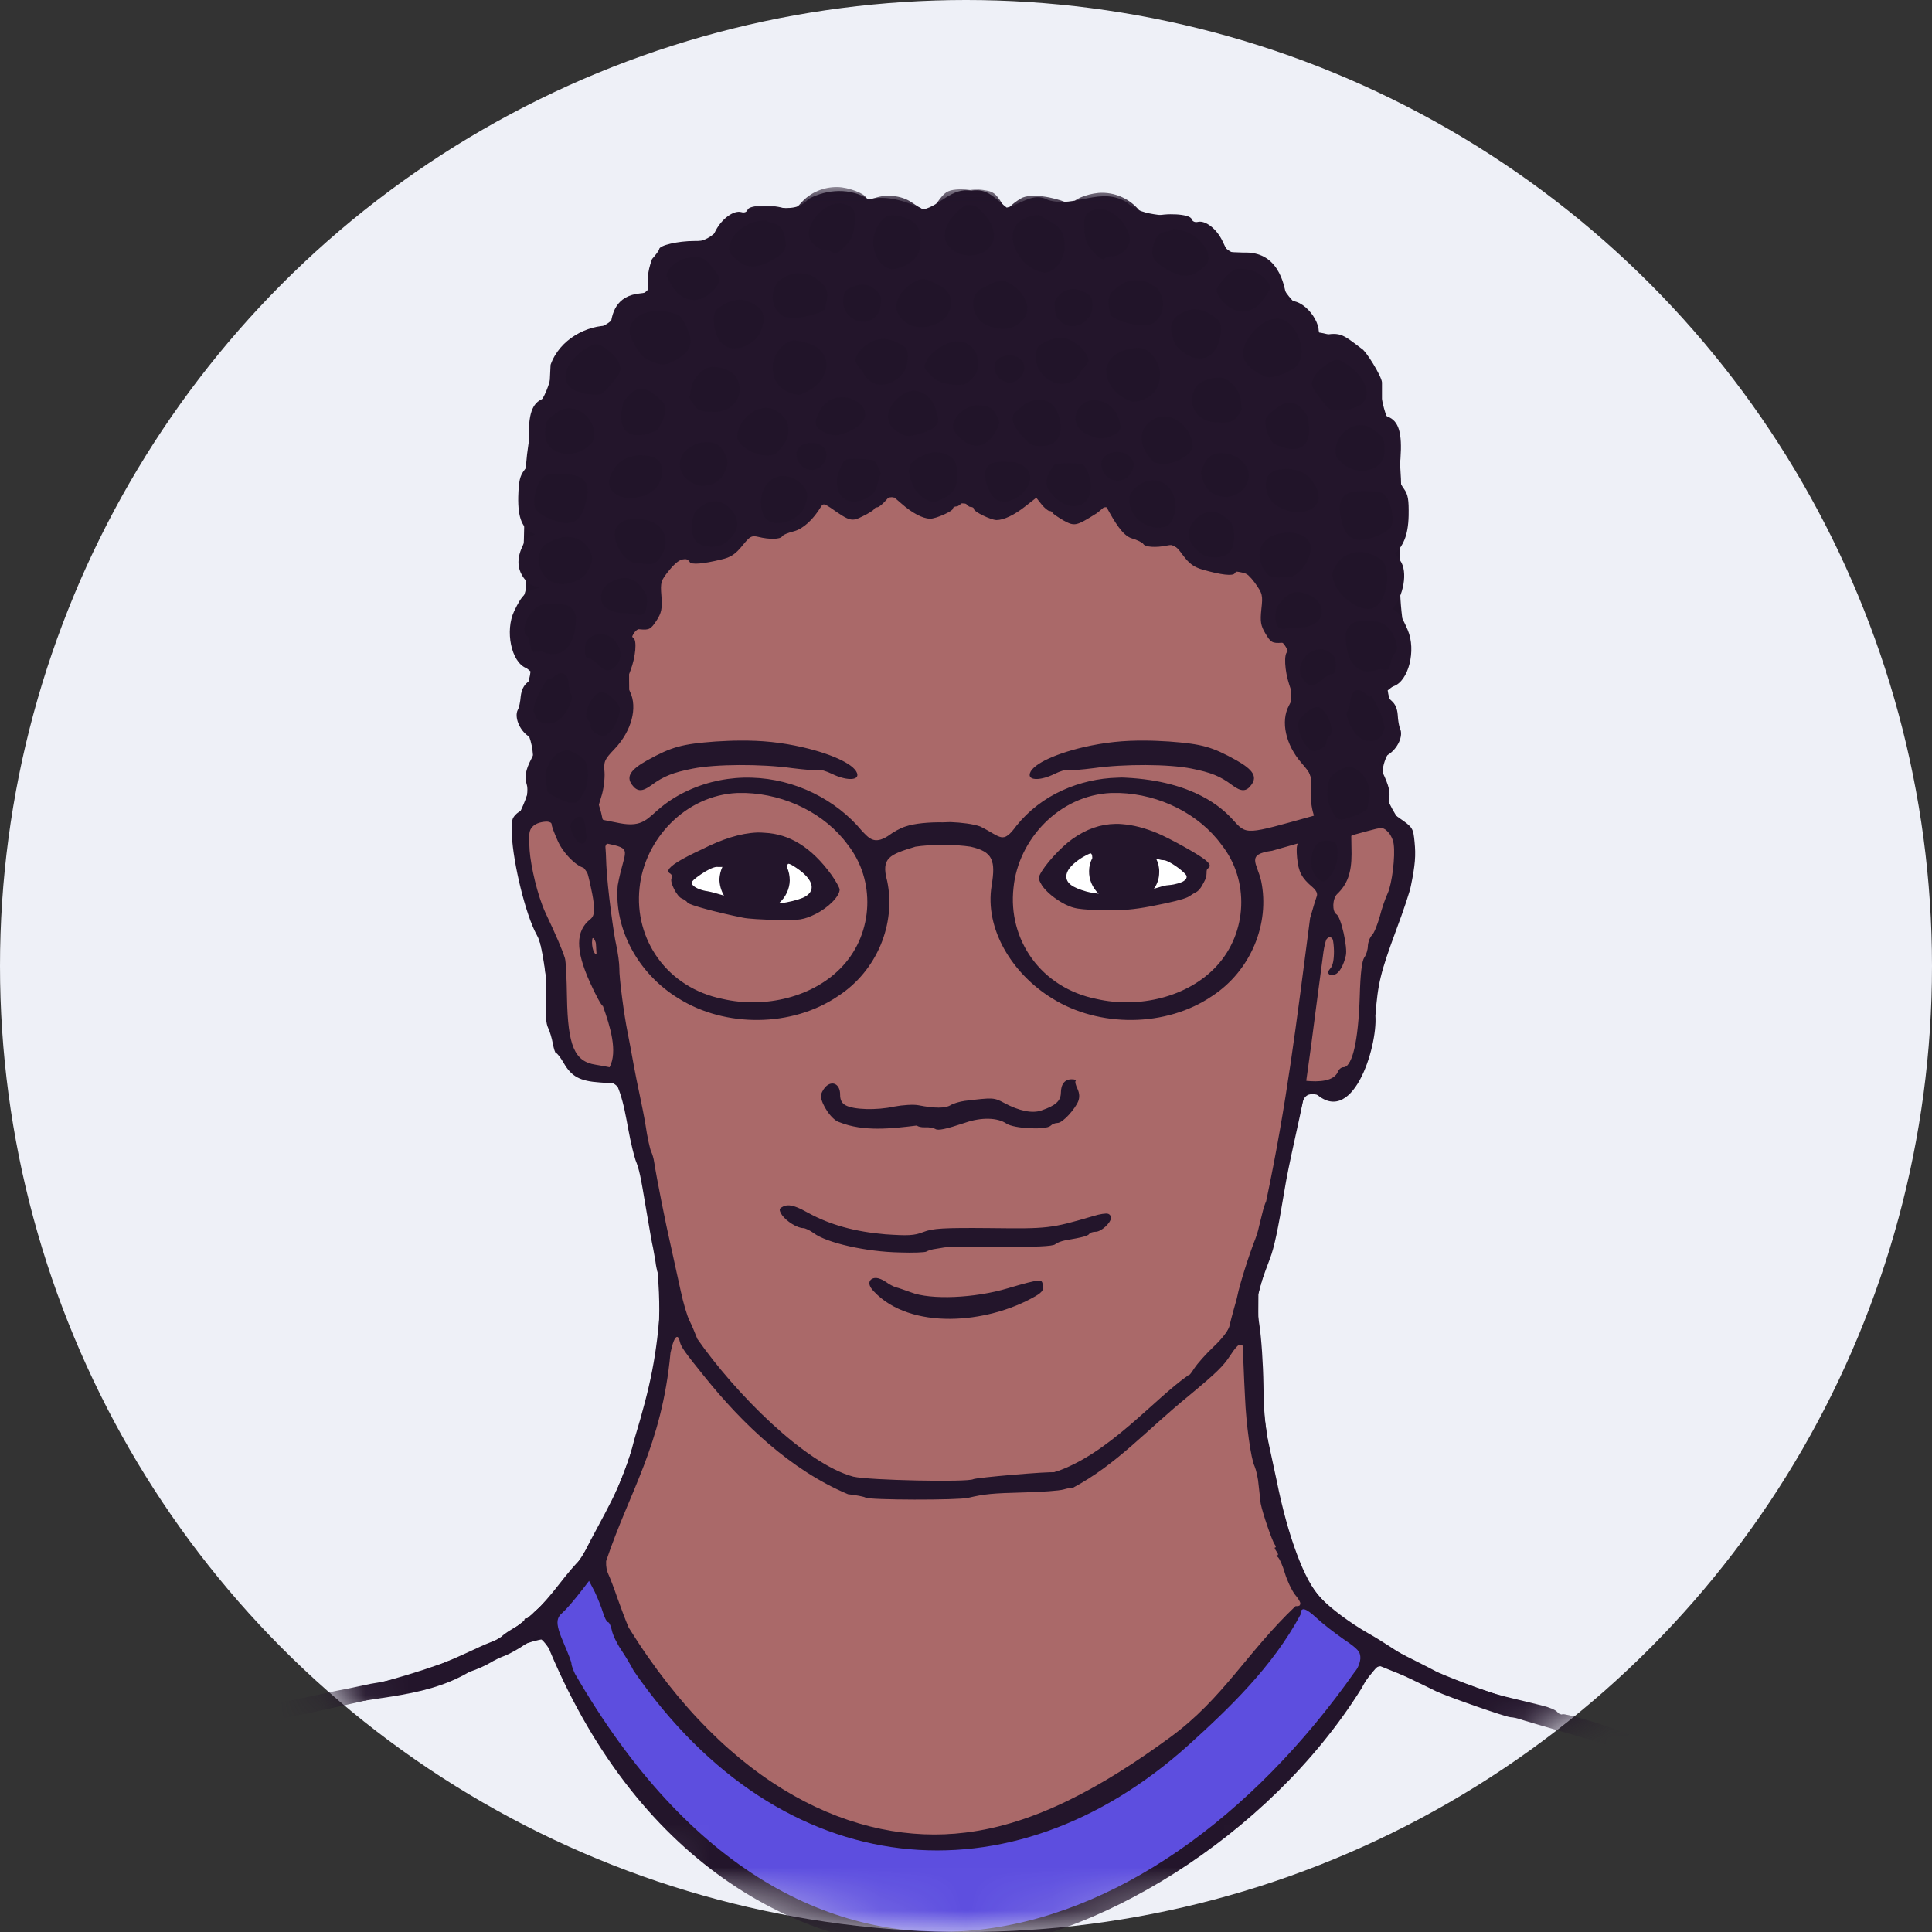<svg xmlns="http://www.w3.org/2000/svg" xmlns:xlink="http://www.w3.org/1999/xlink" width="45" height="45" viewBox="0 0 45 45">
  <rect x="0" y="0" width="45" height="45" fill="#333333" stroke="none"/>
  <defs>
    <circle id="m-av-46-a" cx="22.5" cy="22.5" r="22.5"/>
    <polygon id="m-av-46-c" points=".001 .997 37.563 .997 37.563 42.071 .001 42.071"/>
  </defs>
  <g fill="none" fill-rule="evenodd">
    <mask id="m-av-46-b" fill="#fff">
      <use xlink:href="#m-av-46-a"/>
    </mask>
    <use fill="#EEF0F7" xlink:href="#m-av-46-a"/>
    <g mask="url(#m-av-46-b)">
      <g transform="translate(3 3)">
        <path fill="#211429" d="M19.759,1.432 C19.715,1.432 19.674,1.432 19.626,1.443 C19.166,1.357 18.894,1.793 18.507,1.877 C18.104,1.691 17.68,1.538 17.23,1.643 C16.822,1.373 16.26,1.399 15.826,1.638 C15.443,2.094 14.775,1.601 14.399,1.962 C13.916,1.966 13.763,2.497 13.329,2.608 C12.825,2.656 12.072,2.811 12.141,3.473 C12.225,3.966 11.627,3.843 11.43,4.146 C11.324,4.613 10.804,4.66 10.439,4.85 C9.813,5.142 9.93,5.932 9.564,6.388 C9.066,7.623 9.294,9.002 9.157,10.29 C9.458,10.72 8.996,11.149 8.954,11.583 C8.843,11.986 9.044,12.389 9.357,12.639 C9.31,13.121 8.87,13.694 9.321,14.144 C9.537,14.717 9.363,15.427 9.093,15.952 C8.854,16.753 9.188,17.659 9.416,18.444 C9.861,19.536 9.633,20.802 10.211,21.836 C10.476,22.378 11.293,21.906 11.473,22.473 C11.997,24.667 12.708,26.973 12.156,29.232 C11.572,31.67 10.492,34.374 8.048,35.455 C5.99,36.314 3.759,36.681 1.576,37.062 C1.109,37.21 0.388,37.041 0.049,37.427 C0.408,37.602 1.008,37.407 1.437,37.401 C3.457,37.073 5.487,36.67 7.459,36.097 C8.234,35.88 8.938,35.271 9.691,35.174 C10.306,36.447 10.959,37.724 11.866,38.812 C13.885,41.367 17.283,42.872 20.521,42.21 C23.141,41.595 25.495,40.052 27.292,38.069 C28.002,37.401 28.48,36.495 29.105,35.789 C30.817,36.495 32.567,37.083 34.353,37.597 C35.424,37.889 36.469,38.377 37.476,38.775 C37.491,38.864 37.502,38.959 37.513,39.05 L37.513,38.456 C37.496,38.489 37.476,38.514 37.454,38.547 C35.291,37.274 32.763,36.929 30.483,35.949 C29.359,35.349 27.986,34.841 27.371,33.648 C26.528,31.596 26.28,29.333 26.311,27.137 C26.709,25.68 26.964,24.186 27.329,22.717 C27.414,22.292 27.806,22.573 28.06,22.606 C28.797,22.314 28.914,21.328 29.02,20.633 C29.047,19.18 30.138,17.812 29.789,16.371 C29.381,15.862 28.951,15.131 29.37,14.494 C29.795,14.08 29.375,13.524 29.322,13.079 C29.804,12.739 29.985,12.039 29.678,11.515 C29.459,10.041 29.82,8.509 29.497,7.041 C29.137,6.616 29.217,6.043 28.972,5.583 C28.718,5.1 28.241,4.825 27.726,4.745 C27.526,4.263 26.911,4.008 26.804,3.473 C26.624,2.815 25.829,3.15 25.49,2.714 C25.351,2.37 25.028,2.258 24.72,2.152 C24.27,1.946 23.655,2.105 23.252,1.718 C22.648,1.331 22.039,1.851 21.418,1.66 C21.057,1.458 20.771,1.771 20.448,1.835 C20.236,1.676 20.045,1.432 19.759,1.432"/>
        <path fill="#AA6969" d="M12.798,28.05 C12.776,28.05 12.756,28.061 12.723,28.072 C12.432,28.75 12.464,29.551 12.22,30.244 C11.919,31.348 11.357,32.366 11.059,33.463 C11.6,35.467 13.063,37.083 14.669,38.329 C15.937,39.268 17.506,39.899 19.106,39.729 C20.713,39.755 22.145,38.881 23.469,38.075 C24.954,37.2 25.946,35.768 27.117,34.555 C27.409,34.427 27.292,34.12 27.123,33.945 C26.327,32.212 26.072,30.282 26.003,28.389 C25.786,28.124 25.552,28.697 25.352,28.813 C24.323,29.768 23.289,30.744 22.112,31.501 C21.307,31.756 20.432,31.665 19.6,31.815 C18.63,31.851 17.601,31.99 16.662,31.671 C15.125,30.992 13.933,29.715 12.973,28.369 C12.873,28.289 12.94,28.044 12.798,28.05 M11.202,16.589 C10.921,16.79 11.118,17.24 11.091,17.537 C11.425,20.744 12.088,23.92 12.803,27.07 C13.079,28.506 14.25,29.513 15.257,30.472 C15.952,31.098 16.822,31.612 17.792,31.534 C19.164,31.517 20.565,31.523 21.911,31.215 C23.035,30.627 23.952,29.715 24.89,28.872 C25.357,28.389 25.802,27.849 25.892,27.16 C26.508,25.325 26.915,23.427 27.159,21.503 C27.323,20.268 27.499,19.028 27.71,17.807 C27.579,17.484 27.19,17.251 27.298,16.843 C27.298,16.339 26.634,16.833 26.348,16.811 C25.993,16.895 26.353,17.342 26.285,17.59 C26.364,18.274 26.295,19.006 25.829,19.553 C24.467,21.317 21.28,20.925 20.363,18.9 C19.998,18.296 20.346,17.532 20.061,16.923 C19.605,16.467 18.883,16.653 18.307,16.673 C17.893,16.684 17.484,17.003 17.585,17.453 C17.67,18.249 17.601,19.123 16.975,19.701 C15.565,21.27 12.65,20.91 11.727,18.99 C11.382,18.349 11.435,17.617 11.594,16.933 C11.594,16.742 11.372,16.598 11.202,16.589 M14.923,16.503 C15.613,16.552 16.149,17.14 16.499,17.696 C16.222,18.364 15.379,18.402 14.759,18.364 C14.118,18.243 13.402,18.205 12.862,17.807 C12.703,17.612 12.49,17.231 12.845,17.107 C13.46,16.711 14.203,16.499 14.923,16.503 M22.971,16.275 C23.73,16.302 24.467,16.658 25.043,17.129 C25.113,17.57 24.662,17.898 24.259,17.94 C23.4,18.094 22.367,18.375 21.577,17.84 C21.322,17.712 21.18,17.404 21.419,17.193 C21.778,16.689 22.329,16.275 22.971,16.275 M29.047,16.271 C28.744,16.292 28.325,16.361 28.427,16.769 C28.453,17.225 28.246,17.612 28.007,17.977 C27.997,18.36 28.325,18.699 28.257,19.106 C28.252,19.266 28.219,19.568 28.077,19.606 C28.018,19.361 28.235,18.964 27.976,18.82 C27.684,18.953 27.816,19.414 27.705,19.668 C27.61,20.496 27.404,21.328 27.404,22.16 C27.695,22.415 28.146,22.081 28.368,21.853 C28.867,21.153 28.639,20.22 28.834,19.425 C29.042,18.486 29.635,17.59 29.503,16.598 C29.454,16.387 29.259,16.255 29.047,16.271 M9.664,16.08 C9.177,16.138 9.241,16.722 9.316,17.071 C9.453,18.137 10.173,19.053 10.147,20.135 C10.232,20.676 10.105,21.423 10.614,21.784 C10.842,21.879 11.298,22.043 11.335,21.656 C11.419,20.644 10.868,19.918 10.884,18.927 C10.996,18.572 11.001,18.163 10.857,17.755 C10.762,17.145 10.095,16.875 9.936,16.286 C9.883,16.186 9.797,16.069 9.664,16.08 M22.982,15.427 C21.609,15.418 20.384,16.753 20.565,18.126 C20.585,19.509 22.001,20.496 23.316,20.405 C24.589,20.41 25.966,19.44 25.941,18.073 C26.036,16.53 24.403,15.401 22.982,15.427 M14.283,15.423 C12.692,15.374 11.452,17.14 11.933,18.63 C12.305,19.965 13.843,20.628 15.136,20.343 C16.233,20.168 17.262,19.245 17.23,18.073 C17.315,16.7 16.005,15.646 14.748,15.454 C14.595,15.427 14.441,15.418 14.283,15.423 M14.425,14.341 C15.257,14.347 16.16,14.478 16.853,14.976 C16.917,15.179 16.541,14.993 16.45,14.982 C15.21,14.734 13.896,14.648 12.66,14.962 C12.353,15.004 12.035,15.491 11.738,15.226 C11.647,14.876 12.172,14.786 12.389,14.637 C13.004,14.292 13.741,14.378 14.425,14.341 M23.713,14.336 C24.52,14.362 25.505,14.389 26.078,15.046 C26.189,15.257 25.95,15.411 25.776,15.253 C24.53,14.542 23.024,14.728 21.667,14.951 C21.477,14.967 21.2,15.131 21.041,15.04 C21.614,14.473 22.51,14.431 23.268,14.347 C23.416,14.341 23.566,14.336 23.713,14.336 M21.068,8.583 C20.729,8.78 20.326,9.252 19.907,8.928 C19.62,8.711 19.308,8.626 19.016,8.88 C18.593,9.15 18.199,8.78 17.84,8.583 C17.468,8.541 17.209,8.955 16.875,9.072 C16.557,8.933 16.101,8.435 15.91,8.986 C15.554,9.363 15.035,9.517 14.536,9.458 C14.23,9.628 14.022,9.994 13.615,9.998 C13.221,10.079 12.65,9.851 12.475,10.359 C12.194,10.731 12.512,11.419 12.003,11.605 C11.552,11.675 11.716,12.284 11.653,12.601 C11.642,13.233 11.749,13.949 11.244,14.436 C10.895,14.881 10.916,15.507 10.974,16.038 C11.33,16.344 11.939,16.339 12.267,15.985 C13.28,15.078 14.855,14.94 16.01,15.602 C16.536,15.836 16.897,16.313 17.351,16.642 C17.807,16.525 18.216,16.154 18.725,16.244 C19.272,16.222 19.837,16.233 20.299,16.572 C20.782,16.328 21.11,15.783 21.641,15.549 C22.754,14.962 24.169,15.131 25.224,15.762 C25.558,15.947 25.771,16.292 26.105,16.456 C26.603,16.302 27.143,16.239 27.615,16.027 C27.674,15.443 27.535,14.86 27.148,14.409 C26.915,13.827 27.154,13.169 27.059,12.559 C27.059,12.262 26.973,11.913 26.645,11.848 C26.289,11.463 26.639,10.768 26.152,10.429 C25.791,10.19 25.299,10.412 24.932,10.148 C24.604,9.967 24.376,9.57 23.947,9.655 C23.454,9.628 23.029,9.283 22.849,8.827 C22.515,8.721 22.155,9.31 21.767,9.05 C21.514,8.944 21.338,8.579 21.068,8.583"/>
        <path fill="#FFF" d="M14.574,16.806 C13.731,16.806 13.053,17.134 13.053,17.548 C13.053,17.957 13.731,18.29 14.574,18.29 C15.417,18.29 16.095,17.957 16.095,17.548 C16.095,17.134 15.417,16.806 14.574,16.806 M23.12,16.658 C22.277,16.658 21.593,16.986 21.593,17.4 C21.593,17.807 22.277,18.141 23.12,18.141 C23.957,18.141 24.641,17.807 24.641,17.4 C24.641,16.986 23.957,16.658 23.12,16.658"/>
        <path fill="#5D4EDF" d="M10.667,33.802 C10.417,34.146 10.047,34.438 9.882,34.82 C10.402,36.468 11.488,37.868 12.65,39.124 C13.89,40.428 15.444,41.484 17.225,41.865 C19.944,42.517 22.792,41.44 24.959,39.813 C26.332,38.726 27.562,37.433 28.569,35.997 C28.729,35.789 28.83,35.461 28.543,35.308 C28.162,35.021 27.812,34.645 27.377,34.459 C27.095,34.581 27.053,34.999 26.836,35.213 C25.904,36.458 24.753,37.56 23.496,38.489 C22.118,39.405 20.49,40.1 18.804,39.967 C17.839,40.03 16.88,39.846 16,39.443 C13.693,38.451 11.86,36.484 10.953,34.157 C10.873,34.051 10.868,33.722 10.667,33.802"/>
        <g transform="translate(0 .36)">
          <mask id="m-av-46-d" fill="#fff">
            <use xlink:href="#m-av-46-c"/>
          </mask>
          <path fill="#23152B" d="M10.72,33.462 L10.598,33.621 C10.349,33.945 10.189,34.125 10.089,34.215 C10.031,34.263 9.999,34.316 9.988,34.385 C9.972,34.507 10.025,34.671 10.147,34.952 C10.238,35.164 10.317,35.365 10.311,35.398 C10.311,35.429 10.349,35.531 10.392,35.626 C15.709,44.823 23.777,42.379 28.56,35.573 C28.627,35.503 28.68,35.365 28.686,35.265 C28.686,35.111 28.638,35.053 28.294,34.819 C28.082,34.671 27.801,34.454 27.673,34.332 C27.403,34.082 27.292,34.057 27.292,34.247 C26.639,35.467 25.621,36.437 24.673,37.295 C20.565,40.99 15.22,40.567 11.76,35.556 C11.701,35.44 11.572,35.222 11.473,35.075 C11.371,34.925 11.271,34.719 11.251,34.613 C11.229,34.507 11.187,34.422 11.16,34.422 C11.134,34.422 11.081,34.321 11.043,34.194 C11.006,34.072 10.921,33.86 10.853,33.717 L10.72,33.462 Z M12.767,27.78 C12.719,27.785 12.666,27.917 12.617,28.15 C12.416,30.314 11.658,31.384 11.118,33.001 C11.112,33.134 11.134,33.229 11.171,33.309 C11.207,33.384 11.304,33.637 11.382,33.865 C11.462,34.093 11.579,34.401 11.643,34.549 C13.974,38.303 16.949,39.639 19.483,39.325 C21.11,39.13 22.685,38.254 24.249,37.11 C25.49,36.204 26.041,35.127 27.175,34.051 C27.329,34.057 27.329,33.982 27.159,33.776 C27.086,33.679 26.979,33.457 26.926,33.276 C26.873,33.097 26.799,32.932 26.761,32.906 C26.73,32.879 26.719,32.864 26.752,32.864 C26.778,32.864 26.772,32.82 26.73,32.773 C26.694,32.72 26.677,32.683 26.703,32.683 C26.725,32.683 26.719,32.651 26.688,32.609 C26.63,32.53 26.407,31.883 26.364,31.66 C26.354,31.585 26.333,31.395 26.316,31.235 C26.305,31.076 26.258,30.876 26.221,30.79 C26.136,30.62 26.024,29.805 25.999,29.19 C25.988,28.973 25.972,28.654 25.966,28.473 C25.957,28.294 25.951,28.103 25.951,28.045 C25.951,27.981 25.929,27.944 25.904,27.944 C25.849,27.95 25.765,28.039 25.649,28.22 C25.49,28.464 25.331,28.617 24.7,29.142 C23.671,29.98 23.02,30.743 21.98,31.299 C21.964,31.289 21.869,31.304 21.774,31.332 C21.672,31.363 21.26,31.39 20.856,31.401 C20.109,31.421 19.934,31.437 19.552,31.527 C19.313,31.585 17.246,31.58 17.161,31.522 C17.13,31.501 16.944,31.463 16.752,31.443 C15.412,30.881 14.288,29.794 13.429,28.729 C12.952,28.14 12.867,28.017 12.836,27.897 C12.819,27.811 12.792,27.774 12.767,27.78 L12.767,27.78 Z M17.411,26.406 C17.474,26.412 17.553,26.443 17.639,26.501 C17.707,26.554 17.814,26.607 17.867,26.624 C17.925,26.634 18.078,26.693 18.215,26.74 C18.677,26.921 19.7,26.879 20.479,26.645 C20.871,26.529 21.074,26.476 21.174,26.47 C21.238,26.465 21.265,26.481 21.274,26.507 C21.333,26.66 21.296,26.729 21.11,26.835 C19.981,27.483 18.206,27.62 17.358,26.724 C17.294,26.66 17.261,26.602 17.251,26.554 C17.236,26.465 17.305,26.401 17.411,26.406 L17.411,26.406 Z M15.38,24.715 C15.486,24.721 15.618,24.774 15.836,24.896 C16.34,25.171 16.922,25.33 17.622,25.389 C18.148,25.425 18.296,25.42 18.507,25.336 C18.724,25.25 18.974,25.235 20.067,25.245 C21.413,25.261 21.471,25.256 22.467,24.964 C22.617,24.916 22.765,24.896 22.807,24.911 C22.85,24.922 22.881,24.969 22.876,25.007 C22.876,25.124 22.642,25.336 22.515,25.33 C22.457,25.33 22.389,25.352 22.372,25.378 C22.341,25.425 22.234,25.458 21.805,25.531 C21.725,25.547 21.619,25.584 21.577,25.622 C21.519,25.67 21.116,25.686 20.331,25.68 C19.695,25.67 19.091,25.68 18.996,25.695 C18.899,25.712 18.777,25.733 18.73,25.739 C18.677,25.75 18.613,25.77 18.576,25.792 C18.545,25.812 18.264,25.823 17.956,25.812 C17.172,25.797 16.254,25.589 15.952,25.361 C15.868,25.299 15.756,25.245 15.709,25.245 C15.57,25.245 15.317,25.086 15.216,24.943 C15.178,24.885 15.162,24.847 15.162,24.821 C15.158,24.794 15.178,24.779 15.211,24.758 C15.264,24.726 15.317,24.71 15.38,24.715 L15.38,24.715 Z M21.969,21.779 C22.033,21.779 22.07,21.794 22.055,21.815 C22.033,21.832 22.055,21.916 22.097,22.001 C22.144,22.107 22.15,22.197 22.113,22.293 C22.044,22.463 21.758,22.796 21.63,22.796 C21.577,22.796 21.508,22.822 21.471,22.86 C21.36,22.966 20.618,22.928 20.443,22.811 C20.236,22.669 19.859,22.658 19.478,22.791 C19.032,22.939 18.847,22.981 18.783,22.934 C18.741,22.913 18.64,22.891 18.551,22.897 C18.46,22.902 18.376,22.881 18.359,22.855 C17.765,22.928 17.113,23.003 16.557,22.78 C16.371,22.733 16.132,22.361 16.121,22.176 C16.117,22.118 16.17,22.017 16.229,21.954 C16.387,21.794 16.572,21.895 16.568,22.138 C16.568,22.255 16.605,22.335 16.694,22.383 C16.88,22.488 17.416,22.505 17.829,22.414 C18.025,22.377 18.279,22.361 18.391,22.383 C18.773,22.457 19.011,22.457 19.138,22.383 C19.208,22.34 19.355,22.298 19.467,22.282 C20.13,22.202 20.151,22.202 20.39,22.33 C20.733,22.516 21.046,22.579 21.254,22.505 C21.583,22.393 21.705,22.288 21.71,22.096 C21.71,21.89 21.805,21.773 21.969,21.779 L21.969,21.779 Z M10.804,18.492 C10.795,18.497 10.795,18.528 10.789,18.587 C10.789,18.672 10.81,18.778 10.842,18.825 C10.884,18.895 10.9,18.884 10.9,18.767 C10.906,18.687 10.879,18.581 10.848,18.528 C10.826,18.497 10.815,18.481 10.804,18.492 L10.804,18.492 Z M13.826,16.832 C13.784,16.837 13.693,16.832 13.684,16.832 C13.604,16.843 13.476,16.901 13.323,17.007 C13.179,17.107 13.122,17.156 13.111,17.198 C13.106,17.224 13.122,17.246 13.153,17.272 C13.201,17.324 13.349,17.383 13.482,17.399 C13.573,17.415 13.721,17.457 13.863,17.5 C13.795,17.383 13.757,17.251 13.757,17.113 C13.763,17.018 13.784,16.923 13.826,16.832 L13.826,16.832 Z M15.364,16.759 C15.342,16.763 15.337,16.795 15.332,16.843 C15.375,16.938 15.395,17.044 15.395,17.151 C15.39,17.346 15.3,17.538 15.147,17.675 L15.194,17.675 C15.353,17.66 15.581,17.601 15.698,17.552 C16.021,17.41 15.963,17.134 15.555,16.859 C15.454,16.79 15.395,16.759 15.364,16.759 L15.364,16.759 Z M23.93,16.642 C23.979,16.742 24.005,16.848 24,16.959 C24,17.098 23.958,17.229 23.877,17.341 C24,17.304 24.122,17.267 24.169,17.262 C24.233,17.257 24.333,17.246 24.386,17.229 C24.439,17.219 24.509,17.193 24.536,17.182 C24.594,17.156 24.647,17.098 24.647,17.065 C24.652,17.012 24.43,16.826 24.244,16.726 C24.164,16.684 24.127,16.673 24.074,16.673 C24.042,16.673 23.983,16.651 23.93,16.642 L23.93,16.642 Z M22.398,16.52 C22.383,16.52 22.362,16.531 22.319,16.551 C22.272,16.573 22.181,16.626 22.123,16.668 C21.938,16.801 21.842,16.923 21.836,17.049 C21.836,17.209 21.969,17.31 22.303,17.405 C22.404,17.432 22.505,17.447 22.59,17.457 C22.442,17.315 22.362,17.124 22.367,16.928 C22.367,16.821 22.394,16.721 22.442,16.626 L22.442,16.62 C22.442,16.589 22.436,16.551 22.425,16.535 C22.414,16.52 22.409,16.514 22.398,16.52 L22.398,16.52 Z M11.096,16.281 C11.107,16.429 11.118,16.593 11.123,16.795 C11.149,17.352 11.304,18.455 11.351,18.64 C11.393,18.831 11.426,19.075 11.426,19.192 C11.42,19.409 11.537,20.294 11.621,20.702 C11.648,20.834 11.711,21.169 11.76,21.445 C11.844,21.91 11.966,22.419 12.035,22.839 C12.077,23.13 12.141,23.411 12.167,23.464 C12.194,23.517 12.225,23.623 12.236,23.703 C12.294,24.079 12.506,25.15 12.623,25.653 C12.692,25.967 12.798,26.443 12.856,26.713 C12.914,26.985 13.005,27.291 13.058,27.397 C13.111,27.499 13.19,27.694 13.243,27.827 C14.129,29.094 15.751,30.732 16.875,31.034 C17.236,31.12 19.547,31.167 19.669,31.093 C19.733,31.056 21.466,30.907 21.55,30.934 C22.823,30.52 23.868,29.232 24.689,28.665 C24.689,28.692 24.747,28.623 24.817,28.511 C24.89,28.4 25.092,28.172 25.273,28.002 C25.448,27.838 25.612,27.631 25.632,27.541 C25.654,27.45 25.701,27.26 25.744,27.111 C25.787,26.968 25.822,26.835 25.822,26.82 C25.871,26.565 26.094,25.861 26.238,25.5 C26.263,25.436 26.305,25.309 26.322,25.219 C26.343,25.133 26.38,24.986 26.402,24.896 C26.422,24.81 26.46,24.683 26.491,24.62 C26.974,22.335 27.192,20.491 27.515,18.025 C27.578,17.802 27.648,17.574 27.668,17.521 C27.695,17.457 27.663,17.388 27.578,17.31 C27.314,17.087 27.245,16.949 27.212,16.62 C27.197,16.445 27.197,16.361 27.228,16.286 L26.63,16.456 C26.01,16.54 26.28,16.742 26.375,17.16 C26.582,18.152 26.136,19.249 25.235,19.838 C24.164,20.569 22.6,20.58 21.502,19.891 C20.581,19.324 19.928,18.28 20.098,17.262 C20.193,16.678 20.125,16.478 19.605,16.361 C19.43,16.334 19.229,16.323 19.022,16.317 L18.963,16.317 C18.943,16.312 18.927,16.317 18.905,16.317 C18.697,16.323 18.496,16.334 18.323,16.361 C17.717,16.545 17.517,16.62 17.664,17.16 C17.872,18.152 17.431,19.249 16.524,19.838 C15.454,20.569 13.89,20.58 12.798,19.891 C11.871,19.324 11.298,18.285 11.388,17.262 C11.541,16.414 11.78,16.414 11.096,16.281 L11.096,16.281 Z M27.854,16.222 C27.77,16.228 27.711,16.259 27.653,16.328 C27.578,16.414 27.542,16.556 27.542,16.7 C27.542,16.843 27.578,16.981 27.653,17.054 C27.796,17.204 27.843,17.209 27.954,17.076 C28.098,16.917 28.166,16.7 28.151,16.467 C28.135,16.265 28.119,16.244 27.949,16.222 C27.912,16.222 27.885,16.217 27.854,16.222 L27.854,16.222 Z M14.638,16.031 C14.696,16.031 14.755,16.031 14.808,16.037 C15.38,16.064 15.895,16.365 16.371,17.023 C16.472,17.166 16.552,17.315 16.557,17.357 C16.557,17.516 16.296,17.78 15.995,17.93 C15.725,18.061 15.618,18.083 15.099,18.067 C14.77,18.061 14.415,18.041 14.299,18.014 C13.693,17.892 13.047,17.718 13.015,17.664 C12.995,17.633 12.936,17.59 12.883,17.569 C12.767,17.527 12.59,17.177 12.644,17.092 C12.666,17.06 12.65,17.012 12.608,16.985 C12.57,16.965 12.559,16.938 12.57,16.906 C12.608,16.806 12.856,16.651 13.349,16.423 C13.816,16.186 14.24,16.047 14.638,16.031 L14.638,16.031 Z M29.18,15.931 L29.174,15.931 C29.116,15.925 29.02,15.952 28.841,16 L28.474,16.1 L28.48,16.531 C28.48,16.965 28.385,17.235 28.146,17.463 C28.034,17.569 28.024,17.871 28.129,17.935 C28.235,17.999 28.394,18.709 28.347,18.9 C28.294,19.128 28.193,19.303 28.098,19.334 C27.954,19.387 27.885,19.303 27.987,19.196 C28.045,19.134 28.071,18.995 28.071,18.794 C28.06,18.285 27.907,18.285 27.827,18.804 C27.806,18.964 27.726,19.573 27.648,20.155 C27.573,20.739 27.493,21.348 27.467,21.513 L27.425,21.815 C27.715,21.842 28.066,21.832 28.166,21.598 C28.188,21.54 28.246,21.498 28.288,21.498 C28.496,21.503 28.638,20.892 28.671,19.854 C28.686,19.298 28.724,19.021 28.777,18.942 C28.824,18.878 28.861,18.756 28.861,18.667 C28.866,18.581 28.908,18.47 28.957,18.422 C29.005,18.375 29.083,18.178 29.136,17.994 C29.184,17.802 29.269,17.558 29.322,17.447 C29.423,17.224 29.503,16.583 29.461,16.297 C29.45,16.201 29.386,16.069 29.322,16.011 C29.269,15.958 29.238,15.931 29.18,15.931 L29.18,15.931 Z M22.987,15.83 C23.04,15.83 23.088,15.83 23.141,15.836 C23.396,15.856 23.666,15.925 23.958,16.047 C24.26,16.175 24.859,16.509 25.05,16.651 C25.187,16.759 25.209,16.811 25.14,16.864 C25.108,16.89 25.103,16.901 25.103,16.985 C25.098,17.071 25.092,17.092 25.039,17.193 C24.97,17.33 24.912,17.399 24.837,17.432 C24.804,17.447 24.758,17.479 24.726,17.5 C24.658,17.552 24.514,17.601 24.149,17.68 C23.629,17.791 23.369,17.829 23.051,17.839 C22.728,17.844 22.436,17.839 22.229,17.818 C22.055,17.802 21.953,17.776 21.805,17.702 C21.572,17.58 21.371,17.415 21.269,17.262 C21.196,17.145 21.185,17.092 21.216,17.023 C21.322,16.795 21.71,16.37 21.98,16.18 C22.303,15.952 22.626,15.836 22.987,15.83 L22.987,15.83 Z M9.744,15.777 C9.638,15.777 9.485,15.809 9.41,15.889 C9.341,15.958 9.321,16.022 9.326,16.212 C9.326,16.275 9.332,16.355 9.336,16.45 C9.363,16.811 9.516,17.495 9.708,17.908 C9.961,18.444 10.094,18.756 10.158,18.958 C10.18,19.021 10.2,19.435 10.206,19.875 C10.227,21 10.381,21.365 10.873,21.439 C11.006,21.46 11.149,21.487 11.198,21.498 C11.393,21.131 11.213,20.549 11.043,20.071 C11.012,20.071 10.873,19.816 10.736,19.509 C10.402,18.767 10.408,18.327 10.742,18.057 C10.831,17.988 10.848,17.913 10.826,17.66 C10.81,17.485 10.672,16.859 10.636,16.859 C10.461,16.854 10.127,16.531 9.994,16.233 C9.914,16.058 9.85,15.883 9.85,15.847 C9.85,15.803 9.808,15.783 9.744,15.777 L9.744,15.777 Z M10.508,15.661 C10.47,15.655 10.423,15.682 10.364,15.741 C10.317,15.788 10.291,15.825 10.286,15.867 C10.28,15.905 10.297,15.958 10.322,16.031 C10.412,16.254 10.582,16.365 10.636,16.233 C10.656,16.186 10.667,16.138 10.662,16.133 C10.662,16.127 10.645,16.026 10.636,15.914 C10.62,15.75 10.577,15.666 10.508,15.661 L10.508,15.661 Z M14.363,15.11 L14.177,15.11 C12.957,15.163 12.013,16.195 11.897,17.315 C11.765,18.523 12.539,19.647 13.832,19.907 C14.823,20.135 15.963,19.865 16.63,19.138 C17.347,18.359 17.394,17.14 16.747,16.317 C16.223,15.597 15.306,15.141 14.363,15.11 L14.363,15.11 Z M23.073,15.11 L22.881,15.11 C21.667,15.163 20.718,16.195 20.607,17.315 C20.47,18.523 21.243,19.647 22.537,19.907 C23.529,20.135 24.673,19.865 25.34,19.138 C26.057,18.359 26.105,17.14 25.452,16.317 C24.928,15.597 24.01,15.141 23.073,15.11 L23.073,15.11 Z M28.416,14.499 C28.368,14.499 28.321,14.521 28.252,14.553 C28.157,14.601 28.045,14.674 28.007,14.723 C27.954,14.785 27.923,14.918 27.918,15.057 C27.912,15.199 27.934,15.353 27.987,15.449 C28.14,15.766 28.171,15.777 28.522,15.655 C28.702,15.591 28.845,15.507 28.85,15.469 C28.85,15.433 28.872,15.321 28.893,15.226 C28.952,14.993 28.792,14.659 28.58,14.553 C28.511,14.515 28.463,14.499 28.416,14.499 L28.416,14.499 Z M10.216,14.112 C10.169,14.112 10.121,14.128 10.052,14.156 C9.835,14.256 9.665,14.584 9.713,14.818 C9.729,14.913 9.744,15.024 9.744,15.062 C9.744,15.104 9.888,15.188 10.063,15.263 C10.136,15.294 10.195,15.316 10.248,15.332 L10.417,15.332 C10.481,15.3 10.529,15.226 10.609,15.082 C10.662,14.987 10.693,14.834 10.693,14.69 C10.693,14.553 10.672,14.42 10.62,14.356 C10.582,14.303 10.476,14.223 10.381,14.176 C10.311,14.139 10.264,14.118 10.216,14.112 L10.216,14.112 Z M14.224,13.89 C14.749,13.884 15.2,13.932 15.693,14.044 C16.429,14.214 16.955,14.473 16.97,14.685 C16.98,14.823 16.694,14.818 16.387,14.669 C16.249,14.601 16.101,14.557 16.054,14.574 C16.01,14.59 15.74,14.568 15.448,14.531 C14.728,14.431 13.673,14.436 13.137,14.542 C12.681,14.632 12.458,14.717 12.172,14.929 C11.955,15.088 11.838,15.082 11.716,14.913 C11.584,14.727 11.685,14.568 12.072,14.351 C12.65,14.033 12.878,13.97 13.668,13.911 C13.863,13.9 14.049,13.89 14.224,13.89 L14.224,13.89 Z M23.682,13.89 C23.857,13.89 24.038,13.9 24.228,13.911 C25.007,13.97 25.229,14.033 25.802,14.351 C26.185,14.568 26.285,14.727 26.152,14.913 C26.035,15.082 25.913,15.088 25.701,14.929 C25.421,14.717 25.203,14.632 24.753,14.542 C24.228,14.436 23.189,14.431 22.478,14.531 C22.192,14.568 21.922,14.59 21.88,14.574 C21.836,14.557 21.694,14.601 21.555,14.669 C21.254,14.818 20.973,14.823 20.983,14.685 C20.994,14.473 21.513,14.214 22.234,14.044 C22.723,13.932 23.168,13.884 23.682,13.89 L23.682,13.89 Z M27.695,13.111 C27.62,13.1 27.504,13.163 27.392,13.269 C27.287,13.37 27.245,13.419 27.239,13.492 C27.234,13.539 27.245,13.592 27.265,13.678 C27.292,13.805 27.376,13.97 27.451,14.039 C27.562,14.15 27.6,14.16 27.737,14.097 C27.823,14.059 27.896,13.986 27.896,13.928 C27.896,13.869 27.923,13.805 27.96,13.784 C28.119,13.689 27.907,13.147 27.695,13.111 L27.695,13.111 Z M10.995,12.76 C10.784,12.788 10.55,13.317 10.704,13.419 C10.736,13.439 10.762,13.508 10.762,13.561 C10.757,13.619 10.831,13.7 10.917,13.742 C11.048,13.805 11.086,13.8 11.202,13.694 C11.276,13.625 11.367,13.466 11.404,13.339 C11.426,13.258 11.441,13.206 11.435,13.158 C11.435,13.085 11.393,13.03 11.293,12.925 C11.187,12.819 11.07,12.75 10.995,12.76 L10.995,12.76 Z M28.633,12.713 C28.543,12.713 28.474,12.793 28.458,12.941 C28.448,13.052 28.41,13.174 28.385,13.206 C28.379,13.211 28.374,13.227 28.368,13.244 C28.352,13.355 28.469,13.619 28.607,13.767 C28.782,13.953 29.1,13.942 29.189,13.752 C29.227,13.667 29.259,13.598 29.253,13.588 C29.248,13.583 29.238,13.519 29.222,13.444 C29.2,13.296 28.925,12.766 28.925,12.857 C28.925,12.888 28.872,12.861 28.813,12.802 C28.744,12.745 28.686,12.713 28.633,12.713 L28.633,12.713 Z M10.078,12.321 C10.025,12.315 9.961,12.348 9.899,12.406 C9.835,12.459 9.782,12.479 9.782,12.454 C9.782,12.363 9.49,12.883 9.458,13.026 C9.443,13.094 9.427,13.163 9.421,13.169 C9.416,13.174 9.443,13.249 9.48,13.333 C9.564,13.53 9.877,13.55 10.063,13.37 C10.206,13.233 10.333,12.972 10.317,12.861 C10.317,12.846 10.311,12.83 10.306,12.819 C10.28,12.788 10.248,12.671 10.242,12.554 C10.233,12.406 10.169,12.321 10.078,12.321 L10.078,12.321 Z M27.743,11.764 C27.509,11.77 27.303,11.976 27.281,12.204 C27.27,12.31 27.303,12.41 27.382,12.501 C27.509,12.644 27.62,12.633 27.796,12.469 C27.87,12.395 27.971,12.342 28.018,12.342 C28.082,12.342 28.109,12.279 28.113,12.135 C28.113,11.987 28.082,11.907 27.971,11.833 C27.896,11.781 27.817,11.759 27.743,11.764 L27.743,11.764 Z M11.006,11.409 C10.932,11.403 10.853,11.42 10.773,11.472 C10.667,11.536 10.625,11.615 10.625,11.77 C10.62,11.912 10.645,11.971 10.709,11.976 C10.757,11.976 10.853,12.034 10.921,12.109 C11.09,12.284 11.202,12.299 11.335,12.162 C11.42,12.076 11.457,11.971 11.451,11.87 C11.441,11.642 11.24,11.42 11.006,11.409 L11.006,11.409 Z M28.855,11.106 C28.585,11.102 28.505,11.128 28.421,11.234 C28.374,11.292 28.347,11.35 28.347,11.414 C28.336,11.743 28.41,11.992 28.543,12.135 C28.68,12.289 28.888,12.321 29.131,12.22 C29.339,12.262 29.349,12.257 29.392,12.082 C29.412,11.981 29.455,11.881 29.481,11.865 C29.603,11.795 29.514,11.436 29.328,11.255 C29.211,11.139 29.127,11.111 28.855,11.106 L28.855,11.106 Z M9.925,10.704 C9.655,10.699 9.564,10.719 9.443,10.831 C9.252,11.006 9.146,11.361 9.262,11.436 C9.294,11.456 9.332,11.553 9.347,11.658 C9.379,11.833 9.39,11.839 9.602,11.806 C9.841,11.918 10.047,11.892 10.189,11.748 C10.333,11.611 10.412,11.367 10.417,11.033 C10.417,10.974 10.397,10.911 10.349,10.847 C10.269,10.741 10.195,10.714 9.925,10.704 L9.925,10.704 Z M27.265,10.433 C27.117,10.423 26.989,10.482 26.878,10.608 C26.756,10.752 26.719,10.805 26.714,10.927 L26.714,11.075 C26.725,11.25 26.805,11.308 26.974,11.276 C27.042,11.261 27.175,11.255 27.27,11.255 C27.451,11.261 27.657,11.175 27.732,11.069 C27.854,10.9 27.77,10.646 27.551,10.529 C27.451,10.476 27.356,10.444 27.265,10.433 L27.265,10.433 Z M11.537,10.104 C11.451,10.104 11.356,10.132 11.251,10.185 C11.028,10.29 10.932,10.539 11.043,10.719 C11.112,10.825 11.318,10.916 11.499,10.921 C11.595,10.921 11.727,10.936 11.796,10.953 C11.966,10.995 12.046,10.936 12.061,10.763 C12.066,10.704 12.072,10.655 12.072,10.619 C12.072,10.497 12.035,10.438 11.918,10.29 C11.812,10.163 11.685,10.099 11.541,10.104 L11.537,10.104 Z M28.633,9.501 C28.602,9.501 28.575,9.506 28.549,9.511 C28.326,9.548 28.129,9.696 28.04,9.973 C28.024,10.068 28.055,10.185 28.135,10.332 C28.273,10.588 28.808,11.006 29.089,10.736 C29.339,10.497 29.364,9.909 29.222,9.723 C29.073,9.59 28.893,9.517 28.718,9.501 L28.633,9.501 Z M10.164,9.145 C10.041,9.145 9.718,9.278 9.655,9.362 C9.505,9.543 9.485,9.845 9.724,10.094 C9.994,10.38 10.523,10.21 10.678,9.962 C10.762,9.818 10.8,9.701 10.789,9.606 C10.767,9.453 10.592,9.182 10.311,9.156 C10.253,9.15 10.206,9.145 10.164,9.145 L10.164,9.145 Z M27,9.045 C26.964,9.045 26.922,9.05 26.884,9.055 C26.528,9.092 26.322,9.32 26.338,9.596 C26.343,9.692 26.369,9.787 26.428,9.887 C26.539,10.084 26.619,10.11 26.942,10.079 C27.265,10.142 27.604,9.579 27.515,9.309 C27.456,9.14 27.265,9.045 27,9.045 L27,9.045 Z M11.865,8.727 C11.599,8.711 11.404,8.795 11.34,8.964 C11.234,9.23 11.552,9.807 11.876,9.754 C12.199,9.807 12.283,9.781 12.4,9.59 C12.458,9.495 12.496,9.395 12.501,9.304 C12.528,9.023 12.331,8.789 11.982,8.736 C11.939,8.731 11.902,8.727 11.865,8.727 L11.865,8.727 Z M25.22,8.561 C25.134,8.561 25.055,8.583 24.986,8.625 C24.742,8.774 24.483,9.134 24.943,9.511 C25.112,9.659 25.473,9.659 25.627,9.517 C25.76,9.384 25.787,9.05 25.68,8.817 C25.516,8.636 25.357,8.561 25.22,8.561 L25.22,8.561 Z M13.668,8.318 C13.524,8.313 13.365,8.377 13.195,8.557 C13.079,8.785 13.084,9.119 13.217,9.251 C13.36,9.406 13.726,9.415 13.901,9.278 C14.377,8.917 14.129,8.552 13.896,8.392 C13.826,8.344 13.752,8.318 13.668,8.318 L13.668,8.318 Z M17.739,8.18 L17.622,8.308 C17.548,8.392 17.464,8.456 17.431,8.456 C17.4,8.456 17.367,8.477 17.358,8.499 C17.347,8.525 17.23,8.599 17.097,8.663 C16.838,8.795 16.796,8.785 16.345,8.466 C16.201,8.371 16.17,8.366 16.127,8.435 C15.942,8.742 15.709,8.955 15.497,9.013 C15.364,9.045 15.237,9.097 15.216,9.134 C15.173,9.203 14.919,9.209 14.664,9.145 C14.505,9.108 14.468,9.129 14.288,9.353 C14.129,9.548 14.018,9.623 13.805,9.67 C13.376,9.776 13.1,9.798 13.064,9.729 C12.978,9.59 12.792,9.665 12.59,9.919 C12.389,10.168 12.38,10.199 12.406,10.529 C12.427,10.821 12.406,10.916 12.294,11.091 C12.157,11.297 12.125,11.319 11.897,11.297 C11.765,11.281 11.658,11.436 11.754,11.5 C11.838,11.553 11.807,11.939 11.685,12.257 C11.579,12.532 11.579,12.56 11.674,12.75 C11.855,13.121 11.711,13.667 11.318,14.081 C11.076,14.335 11.059,14.373 11.081,14.632 C11.09,14.781 11.059,15.035 11.006,15.194 L10.948,15.385 C10.953,15.411 10.964,15.438 10.97,15.46 C10.995,15.533 11.017,15.628 11.038,15.735 L11.435,15.814 C11.988,15.92 12.083,15.692 12.422,15.422 C12.608,15.274 12.819,15.146 13.042,15.046 C13.498,14.838 14.007,14.738 14.51,14.754 C15.512,14.781 16.472,15.263 17.077,15.994 C17.236,16.159 17.358,16.317 17.675,16.117 C17.814,16.016 17.962,15.931 18.095,15.889 C18.301,15.819 18.64,15.788 18.963,15.794 C19.022,15.794 19.075,15.788 19.138,15.788 C19.399,15.799 19.658,15.83 19.828,15.889 C20.326,16.133 20.348,16.317 20.676,15.872 C20.957,15.522 21.327,15.236 21.751,15.046 C22.15,14.865 22.59,14.765 23.029,14.754 C23.093,14.749 23.157,14.749 23.221,14.754 C24.822,14.834 25.484,15.48 25.707,15.724 C26.046,16.1 25.999,16.084 27.604,15.639 L27.578,15.544 C27.536,15.385 27.515,15.13 27.536,14.977 C27.562,14.723 27.551,14.685 27.318,14.415 C26.942,13.986 26.825,13.439 27.022,13.074 C27.122,12.888 27.122,12.861 27.027,12.58 C26.922,12.257 26.9,11.87 26.989,11.817 C27.091,11.759 26.989,11.605 26.858,11.611 C26.63,11.626 26.597,11.605 26.47,11.388 C26.364,11.208 26.349,11.117 26.38,10.825 C26.417,10.497 26.407,10.465 26.221,10.205 C26.03,9.946 25.845,9.86 25.76,9.993 C25.718,10.062 25.442,10.031 25.017,9.909 C24.811,9.851 24.7,9.771 24.551,9.57 C24.381,9.336 24.339,9.315 24.18,9.347 C23.925,9.4 23.671,9.384 23.629,9.309 C23.613,9.278 23.485,9.214 23.359,9.178 C23.146,9.114 22.956,8.785 22.781,8.466 C22.743,8.392 22.675,8.503 22.537,8.599 C22.064,8.897 22.028,8.901 21.774,8.764 C21.646,8.689 21.53,8.61 21.519,8.589 C21.508,8.561 21.477,8.541 21.444,8.541 C21.413,8.541 21.327,8.472 21.26,8.388 L21.137,8.233 L20.893,8.424 C20.628,8.636 20.379,8.753 20.209,8.753 C20.067,8.747 19.68,8.557 19.684,8.494 C19.684,8.466 19.647,8.446 19.6,8.446 C19.563,8.446 19.505,8.388 19.446,8.308 C19.383,8.382 19.319,8.435 19.282,8.435 C19.233,8.435 19.197,8.456 19.197,8.483 C19.197,8.546 18.804,8.722 18.662,8.722 C18.487,8.716 18.243,8.589 17.987,8.361 L17.808,8.207 C17.814,8.218 17.823,8.233 17.829,8.249 C17.797,8.228 17.77,8.202 17.739,8.18 L17.739,8.18 Z M28.808,8.08 C28.385,8.069 28.22,8.164 28.199,8.472 C28.268,9.114 28.448,9.373 29.1,9.114 C29.238,9.061 29.375,8.964 29.402,8.906 C29.476,8.764 29.423,8.419 29.301,8.233 C29.211,8.101 29.158,8.085 28.808,8.08 L28.808,8.08 Z M23.921,7.83 C23.64,7.804 23.305,8.027 23.305,8.276 C23.305,8.35 23.321,8.441 23.359,8.53 C23.502,8.901 24.095,9.07 24.275,8.8 C24.366,8.652 24.392,8.503 24.377,8.366 C24.355,8.09 24.164,7.857 23.921,7.83 L23.921,7.83 Z M15.205,7.729 C14.961,7.74 14.76,7.968 14.733,8.244 C14.707,8.377 14.728,8.53 14.808,8.678 C14.983,8.959 15.576,8.811 15.74,8.45 C15.778,8.361 15.798,8.276 15.804,8.196 C15.809,7.947 15.486,7.713 15.205,7.729 L15.205,7.729 Z M9.888,7.682 C9.718,7.687 9.671,7.719 9.602,7.815 C9.469,7.995 9.399,8.335 9.469,8.483 C9.496,8.546 9.627,8.647 9.76,8.705 C10.408,8.992 10.592,8.742 10.689,8.101 C10.683,7.793 10.523,7.693 10.094,7.682 C10.01,7.682 9.941,7.677 9.888,7.682 L9.888,7.682 Z M26.922,7.565 C26.63,7.576 26.491,7.687 26.486,7.921 C26.48,8.276 26.736,8.514 27.181,8.572 C27.711,8.583 27.823,8.222 27.62,7.932 C27.531,7.729 27.303,7.587 27.037,7.565 C27,7.56 26.958,7.56 26.922,7.565 L26.922,7.565 Z M21.938,7.432 C21.768,7.428 21.593,7.443 21.55,7.47 C21.312,7.793 21.327,7.979 21.524,8.169 C21.566,8.238 21.705,8.344 21.832,8.397 C22.298,8.561 22.547,8.101 22.33,7.629 C22.256,7.449 22.234,7.438 21.938,7.432 L21.938,7.432 Z M20.411,7.396 C20.215,7.39 20.056,7.406 19.976,7.549 C19.881,7.729 20.034,8.233 20.273,8.308 C20.745,8.446 21.439,7.613 20.612,7.401 C20.543,7.401 20.474,7.396 20.411,7.396 L20.411,7.396 Z M16.986,7.326 C16.689,7.321 16.674,7.326 16.588,7.507 C16.349,7.968 16.583,8.441 17.055,8.297 C17.479,8.149 17.389,7.963 17.517,7.671 C17.495,7.587 17.447,7.491 17.373,7.379 C17.336,7.354 17.161,7.326 16.986,7.326 L16.986,7.326 Z M11.891,7.242 C11.627,7.259 11.388,7.385 11.293,7.587 C11.076,7.868 11.176,8.233 11.707,8.244 C12.152,8.207 12.416,7.979 12.422,7.618 C12.427,7.39 12.3,7.273 12.008,7.248 C11.966,7.242 11.929,7.242 11.891,7.242 L11.891,7.242 Z M25.431,7.195 C25.245,7.195 25.134,7.273 25.045,7.454 C25.001,7.539 24.981,7.598 24.975,7.651 C24.975,7.709 24.997,7.767 25.034,7.868 C25.123,8.101 25.298,8.207 25.59,8.218 C26.168,8.122 26.311,7.443 25.638,7.215 C25.559,7.2 25.49,7.195 25.431,7.195 L25.431,7.195 Z M18.815,7.173 C18.624,7.173 18.443,7.263 18.296,7.364 C18.099,7.496 18.173,7.757 18.29,8 C18.338,8.096 18.46,8.213 18.555,8.266 C18.724,8.355 18.757,8.355 18.969,8.249 C19.107,8.185 19.218,8.08 19.255,7.979 C19.266,7.941 19.277,7.91 19.277,7.883 C19.282,7.804 19.35,7.432 19.165,7.295 C19.049,7.21 18.932,7.178 18.815,7.173 L18.815,7.173 Z M22.993,7.168 C22.818,7.178 22.659,7.279 22.653,7.423 C22.648,7.651 22.812,7.83 23.02,7.835 C23.231,7.841 23.401,7.666 23.407,7.438 C23.354,7.231 23.168,7.151 22.993,7.168 L22.993,7.168 Z M15.931,6.956 C15.745,6.945 15.555,7.04 15.55,7.215 C15.545,7.459 15.804,7.656 16.016,7.565 C16.212,7.485 16.313,7.248 16.212,7.098 C16.149,7.009 16.043,6.961 15.931,6.956 L15.931,6.956 Z M13.514,6.94 C13.451,6.934 13.381,6.94 13.301,6.956 C12.623,7.151 12.734,7.835 13.312,7.957 C13.598,7.963 13.779,7.857 13.879,7.629 C13.921,7.534 13.943,7.476 13.943,7.417 C13.949,7.359 13.927,7.306 13.885,7.215 C13.805,7.035 13.693,6.95 13.514,6.94 L13.514,6.94 Z M28.708,6.542 C28.39,6.531 28.087,6.834 28.109,7.178 C28.109,7.221 28.119,7.268 28.146,7.311 C28.549,7.81 29.233,7.613 29.248,7.178 C29.259,6.812 29.2,6.817 29.014,6.664 C28.919,6.584 28.813,6.547 28.708,6.542 L28.708,6.542 Z M24.133,6.341 C23.947,6.336 23.772,6.431 23.644,6.617 C23.507,6.923 23.655,7.184 23.872,7.401 C24.047,7.485 24.35,7.443 24.567,7.295 C24.769,7.162 24.87,7.051 24.667,6.675 C24.509,6.452 24.313,6.341 24.133,6.341 L24.133,6.341 Z M10.264,6.15 C10.158,6.15 10.052,6.182 9.952,6.261 C9.76,6.41 9.702,6.394 9.697,6.765 C9.691,7.2 10.37,7.423 10.795,6.945 C10.82,6.903 10.837,6.855 10.837,6.812 C10.873,6.467 10.582,6.155 10.264,6.15 L10.264,6.15 Z M14.844,6.139 C14.664,6.139 14.463,6.241 14.293,6.458 C14.082,6.823 14.171,6.934 14.368,7.078 C14.58,7.237 14.877,7.295 15.061,7.215 C15.284,7.009 15.443,6.754 15.322,6.442 C15.2,6.25 15.03,6.144 14.844,6.139 L14.844,6.139 Z M19.791,6.081 C19.419,6.075 19.069,6.484 19.244,6.706 C19.669,7.253 20.092,7.025 20.273,6.505 C20.273,6.463 20.251,6.405 20.22,6.336 C20.13,6.144 20.029,6.086 19.791,6.081 L19.791,6.081 Z M27,6.017 C26.9,6.033 26.794,6.091 26.666,6.197 C26.518,6.319 26.475,6.367 26.475,6.467 C26.475,6.505 26.48,6.542 26.486,6.595 C26.508,6.717 26.586,6.887 26.666,6.972 C27.212,7.237 27.62,7.115 27.456,6.336 C27.334,6.15 27.223,6.044 27.095,6.022 C27.064,6.017 27.033,6.017 27,6.017 L27,6.017 Z M22.457,5.964 C22.075,5.975 21.863,6.505 22.277,6.733 C22.553,6.881 22.695,6.887 22.929,6.775 C23.126,6.68 23.146,6.575 23.014,6.294 C22.907,6.075 22.685,5.949 22.457,5.964 L22.457,5.964 Z M21.207,5.949 C21.052,5.949 20.871,6.013 20.707,6.192 C20.66,6.219 20.628,6.256 20.607,6.294 C20.543,6.414 20.612,6.58 20.804,6.792 C21.015,7.02 21.032,7.031 21.265,7.031 C21.397,7.025 21.53,6.987 21.555,6.94 C21.821,6.75 21.688,6.241 21.519,6.075 C21.497,6.055 21.477,6.038 21.45,6.017 C21.38,5.975 21.296,5.949 21.207,5.949 L21.207,5.949 Z M16.583,5.891 C16.382,5.901 16.196,6.013 16.101,6.203 C15.952,6.473 15.968,6.58 16.159,6.686 C16.393,6.812 16.535,6.807 16.816,6.67 C17.024,6.569 17.135,6.442 17.15,6.314 C17.166,6.182 17.081,6.055 16.896,5.96 C16.822,5.922 16.747,5.901 16.668,5.896 C16.641,5.891 16.61,5.891 16.583,5.891 L16.583,5.891 Z M18.29,5.741 C18.259,5.741 18.226,5.747 18.201,5.752 C17.967,5.8 17.586,6.155 17.707,6.463 C17.702,6.516 17.792,6.622 17.903,6.695 C18.099,6.817 18.12,6.823 18.423,6.744 C18.697,6.67 18.841,6.564 18.852,6.425 C18.857,6.383 18.847,6.336 18.821,6.283 C18.752,5.905 18.502,5.747 18.29,5.741 L18.29,5.741 Z M11.897,5.699 C11.769,5.715 11.652,5.816 11.521,6.002 C11.324,6.77 11.727,6.908 12.289,6.67 C12.369,6.584 12.453,6.414 12.48,6.299 C12.491,6.245 12.501,6.208 12.501,6.171 C12.506,6.071 12.464,6.022 12.321,5.891 C12.157,5.747 12.024,5.683 11.897,5.699 L11.897,5.699 Z M25.415,5.435 C25.156,5.429 24.906,5.54 24.832,5.694 C24.779,5.794 24.758,5.891 24.764,5.964 C24.773,6.266 25.028,6.494 25.395,6.478 C25.649,6.489 25.712,6.467 25.813,6.347 C25.882,6.266 25.929,6.182 25.924,6.161 C25.919,6.144 25.908,6.044 25.898,5.949 C25.866,5.71 25.617,5.44 25.415,5.435 L25.415,5.435 Z M13.598,5.185 C13.403,5.179 13.137,5.44 13.1,5.677 C13.084,5.774 13.064,5.869 13.058,5.891 C13.053,5.911 13.1,5.996 13.164,6.075 C13.259,6.203 13.323,6.23 13.577,6.23 C13.943,6.261 14.202,6.044 14.23,5.741 C14.235,5.668 14.219,5.572 14.171,5.471 C14.107,5.312 13.863,5.19 13.598,5.185 L13.598,5.185 Z M28.14,5.021 C28.002,5.021 27.668,5.276 27.6,5.435 C27.573,5.498 27.557,5.546 27.557,5.593 C27.568,5.673 27.631,5.768 27.796,5.98 C27.954,6.186 27.987,6.208 28.235,6.197 C28.385,6.192 28.575,6.139 28.671,6.081 C28.866,5.949 28.888,5.736 28.718,5.466 C28.602,5.27 28.283,5.026 28.14,5.021 L28.14,5.021 Z M20.538,4.92 C20.358,4.904 20.162,5.004 20.162,5.174 C20.156,5.424 20.417,5.62 20.628,5.53 C20.824,5.445 20.92,5.212 20.818,5.063 C20.76,4.973 20.649,4.926 20.538,4.92 L20.538,4.92 Z M23.474,4.74 C23.098,4.798 22.854,4.878 22.765,5.238 C22.769,5.449 22.834,5.794 23.379,6.002 C23.974,5.954 24.058,5.487 24.005,5.232 C23.952,4.999 23.766,4.771 23.565,4.745 C23.533,4.74 23.507,4.74 23.474,4.745 L23.474,4.74 Z M10.895,4.656 C10.751,4.656 10.423,4.884 10.297,5.074 C10.121,5.338 10.127,5.551 10.322,5.694 C10.412,5.758 10.603,5.816 10.751,5.827 C10.995,5.847 11.032,5.832 11.202,5.625 C11.371,5.424 11.441,5.334 11.451,5.254 C11.457,5.201 11.441,5.159 11.42,5.095 C11.351,4.926 11.032,4.66 10.895,4.656 L10.895,4.656 Z M19.308,4.592 C19.096,4.592 18.841,4.723 18.613,4.973 C18.502,5.217 18.496,5.196 18.693,5.392 C18.821,5.519 18.937,5.572 19.16,5.593 C19.218,5.604 19.266,5.604 19.303,5.61 L19.308,5.604 C19.341,5.604 19.372,5.604 19.414,5.599 L19.419,5.599 L19.436,5.599 C19.499,5.582 19.547,5.546 19.616,5.482 C19.801,5.307 19.791,5.196 19.759,4.931 C19.706,4.787 19.621,4.692 19.52,4.639 C19.452,4.607 19.377,4.592 19.308,4.592 L19.308,4.592 Z M15.481,4.57 C15.279,4.592 15.078,4.814 15.019,5.042 C14.956,5.296 15.014,5.763 15.608,5.838 C16.165,5.652 16.244,5.312 16.254,5.101 C16.18,4.74 15.942,4.645 15.565,4.575 C15.539,4.57 15.507,4.57 15.481,4.57 L15.481,4.57 Z M17.595,4.533 C17.325,4.512 16.966,4.776 16.917,5.031 C16.911,5.057 16.986,5.169 17.086,5.285 C17.283,5.736 17.808,5.677 18.068,5.281 C18.11,5.201 18.137,5.101 18.142,5.004 C18.153,4.909 18.142,4.825 18.11,4.771 C18.042,4.665 17.787,4.548 17.595,4.533 L17.595,4.533 Z M21.694,4.512 C21.502,4.517 21.249,4.628 21.174,4.729 C21.143,4.782 21.127,4.867 21.127,4.962 C21.132,5.053 21.152,5.159 21.196,5.238 C21.435,5.646 21.958,5.726 22.176,5.285 C22.277,5.174 22.362,5.063 22.356,5.042 C22.319,4.782 21.964,4.501 21.694,4.512 L21.694,4.512 Z M26.746,4.061 C26.449,4.056 26.157,4.358 26.03,4.597 C25.972,4.714 25.946,4.809 25.957,4.904 C25.966,5.053 26.068,5.185 26.269,5.307 C26.48,5.435 26.55,5.449 26.725,5.402 C26.836,5.376 26.974,5.318 27.027,5.281 C27.44,5.106 27.356,4.612 27.139,4.295 C27.017,4.13 26.878,4.061 26.746,4.061 L26.746,4.061 Z M12.395,3.881 C11.935,3.855 11.563,4.136 11.69,4.47 C11.711,4.581 11.891,4.878 11.997,4.962 C12.046,5.004 12.183,5.063 12.294,5.101 C12.469,5.154 12.539,5.137 12.75,5.021 C12.957,4.904 13.064,4.782 13.084,4.628 C13.095,4.539 13.073,4.437 13.02,4.32 C12.898,4.056 12.836,3.961 12.724,3.95 C12.613,3.908 12.501,3.886 12.395,3.881 L12.395,3.881 Z M24.853,3.844 C24.779,3.844 24.7,3.855 24.62,3.886 C24.302,4.014 24.211,4.205 24.323,4.512 C24.333,4.607 24.386,4.698 24.488,4.787 C24.842,5.101 25.229,5.042 25.373,4.656 C25.463,4.417 25.463,4.167 25.373,4.092 C25.267,4.003 25.076,3.855 24.853,3.844 L24.853,3.844 Z M14.23,3.621 C14.007,3.621 13.81,3.758 13.699,3.844 C13.608,3.913 13.598,4.162 13.679,4.406 C13.805,4.798 14.187,4.873 14.558,4.575 C14.658,4.49 14.717,4.4 14.733,4.311 C14.855,4.003 14.775,3.811 14.463,3.674 C14.383,3.638 14.304,3.621 14.23,3.621 L14.23,3.621 Z M21.969,3.372 C21.869,3.383 21.778,3.419 21.694,3.488 C21.599,3.574 21.555,3.658 21.566,3.753 C21.577,3.844 21.561,4.003 21.683,4.109 C21.991,4.417 22.431,4.119 22.442,3.807 C22.447,3.579 22.425,3.536 22.283,3.457 C22.172,3.399 22.064,3.366 21.969,3.372 L21.969,3.372 Z M17.061,3.271 C16.98,3.277 16.902,3.298 16.816,3.34 C16.668,3.414 16.647,3.457 16.641,3.685 C16.636,3.997 17.066,4.311 17.389,4.019 C17.511,3.913 17.506,3.758 17.522,3.663 C17.533,3.574 17.495,3.483 17.4,3.399 C17.32,3.324 17.23,3.282 17.135,3.271 L17.061,3.271 Z M20.3,3.187 C20.156,3.197 20.003,3.293 19.881,3.351 C19.759,3.414 19.689,3.521 19.669,3.642 L19.669,3.775 C19.684,3.939 19.78,4.109 19.955,4.2 C20.236,4.337 20.523,4.337 20.713,4.189 C21.19,3.849 20.776,3.34 20.437,3.202 C20.411,3.191 20.39,3.187 20.362,3.187 C20.342,3.182 20.32,3.182 20.3,3.182 L20.3,3.187 Z M23.454,3.171 C23.305,3.171 23.162,3.213 23.073,3.298 C22.765,3.488 22.796,3.653 22.865,3.986 C23.035,4.13 23.576,4.284 23.83,4.183 C24.238,3.944 24.1,3.383 23.857,3.293 C23.755,3.207 23.602,3.165 23.454,3.171 L23.454,3.171 Z M18.471,3.144 C18.449,3.149 18.423,3.149 18.401,3.16 C18.057,3.282 17.617,3.769 18.078,4.136 C18.264,4.289 18.551,4.3 18.836,4.172 C19.016,4.092 19.122,3.924 19.149,3.758 C19.171,3.589 19.107,3.419 18.947,3.33 C18.832,3.271 18.682,3.165 18.534,3.144 L18.471,3.144 Z M15.656,3.007 C15.507,2.996 15.353,3.032 15.253,3.112 C15.003,3.191 14.839,3.744 15.237,4.003 C15.486,4.109 16.032,3.981 16.212,3.849 C16.291,3.516 16.334,3.351 16.032,3.149 C15.948,3.06 15.804,3.012 15.656,3.007 L15.656,3.007 Z M25.866,2.901 C25.776,2.906 25.707,2.937 25.632,3.007 C25.452,3.191 25.298,3.346 25.351,3.463 C25.473,3.733 25.877,4.109 26.311,3.749 C26.417,3.653 26.582,3.383 26.586,3.351 C26.586,3.207 26.338,2.979 26.13,2.932 C26.068,2.916 26.01,2.91 25.961,2.906 C25.924,2.901 25.893,2.901 25.866,2.901 L25.866,2.901 Z M13.159,2.629 C13.111,2.635 13.058,2.64 12.989,2.656 C12.783,2.688 12.522,2.91 12.522,3.054 C12.522,3.08 12.676,3.366 12.777,3.463 C13.195,3.839 13.615,3.483 13.746,3.218 C13.805,3.102 13.657,2.943 13.487,2.746 C13.413,2.678 13.349,2.64 13.259,2.635 C13.233,2.629 13.195,2.629 13.159,2.629 L13.159,2.629 Z M24.344,1.972 C24.328,1.972 24.313,1.978 24.313,1.983 C24.291,2 24.228,2.025 24.158,2.036 C23.979,2.062 23.888,2.179 23.846,2.439 C23.799,2.673 23.974,2.784 24.095,2.863 C24.492,3.129 24.764,3.129 25.034,2.857 C25.34,2.646 24.986,2.158 24.62,2.036 C24.503,2 24.397,1.972 24.344,1.972 L24.344,1.972 Z M14.819,1.772 C14.764,1.772 14.653,1.787 14.542,1.819 C14.166,1.93 13.795,2.396 14.091,2.624 C14.352,2.906 14.616,2.916 15.03,2.673 C15.152,2.598 15.337,2.498 15.295,2.259 C15.264,1.994 15.178,1.877 14.998,1.839 C14.934,1.83 14.866,1.803 14.85,1.781 C14.844,1.776 14.833,1.772 14.819,1.772 L14.819,1.772 Z M17.75,1.66 C17.717,1.66 17.692,1.664 17.659,1.67 C17.447,1.803 17.299,2.137 17.347,2.386 C17.394,2.662 17.522,2.848 17.759,2.91 C17.951,2.916 18.226,2.779 18.343,2.62 C18.418,2.523 18.449,2.376 18.443,2.237 L18.438,2.228 C18.438,2.222 18.443,2.211 18.443,2.206 C18.438,2.067 18.396,1.936 18.323,1.861 C18.201,1.744 18.02,1.67 17.84,1.66 L17.75,1.66 Z M21.201,1.649 C21.021,1.655 20.835,1.717 20.707,1.834 C20.485,2.089 20.596,2.423 20.787,2.667 C20.899,2.837 21.169,2.985 21.36,2.99 C21.599,2.932 21.73,2.751 21.794,2.476 C21.836,1.898 21.546,1.867 21.201,1.649 L21.201,1.649 Z M22.632,1.506 C22.606,1.5 22.579,1.506 22.553,1.511 C22.351,1.553 22.277,1.611 22.256,1.781 C22.25,1.834 22.256,1.903 22.256,1.989 C22.272,2.248 22.314,2.339 22.473,2.513 C22.6,2.651 22.685,2.704 22.728,2.662 C22.759,2.629 22.845,2.609 22.913,2.609 C22.982,2.609 23.093,2.567 23.157,2.509 C23.343,2.354 23.363,2.184 23.226,1.936 C23.098,1.697 22.839,1.516 22.632,1.506 L22.632,1.506 Z M19.594,1.416 C19.552,1.416 19.51,1.421 19.467,1.432 C19.419,1.464 19.335,1.533 19.25,1.622 C19.001,1.877 18.963,2.12 19.049,2.301 C19.075,2.348 19.107,2.386 19.144,2.423 C19.244,2.523 19.393,2.582 19.569,2.593 C19.748,2.587 19.902,2.534 20.008,2.445 C20.039,2.407 20.072,2.365 20.098,2.323 C20.198,2.148 20.167,1.903 19.928,1.633 C19.849,1.544 19.769,1.469 19.722,1.436 C19.68,1.427 19.636,1.416 19.594,1.416 L19.594,1.416 Z M16.546,1.378 C16.345,1.378 16.074,1.549 15.937,1.781 C15.793,2.025 15.804,2.195 15.979,2.359 C16.043,2.418 16.154,2.465 16.223,2.465 C16.291,2.471 16.377,2.498 16.408,2.529 C16.446,2.571 16.53,2.523 16.668,2.392 C16.833,2.228 16.875,2.131 16.902,1.877 C16.911,1.792 16.917,1.723 16.911,1.664 C16.902,1.495 16.827,1.436 16.63,1.383 C16.605,1.378 16.577,1.374 16.546,1.374 L16.546,1.378 Z M16.51,0.997 C16.763,1.002 17.145,1.146 17.177,1.252 C17.188,1.294 17.241,1.299 17.363,1.257 C17.639,1.155 17.987,1.193 18.215,1.341 C18.657,1.633 18.64,1.633 18.841,1.341 C19.001,1.119 19.064,1.077 19.266,1.055 C19.308,1.05 19.35,1.05 19.399,1.05 C19.461,1.05 19.531,1.055 19.594,1.066 C19.664,1.055 19.727,1.055 19.795,1.055 L19.801,1.055 C19.844,1.06 19.886,1.06 19.928,1.071 C20.13,1.097 20.193,1.146 20.337,1.374 C20.528,1.67 20.326,1.533 20.776,1.263 C21.015,1.124 21.555,1.241 21.827,1.352 C21.944,1.394 21.996,1.394 22.011,1.352 C22.049,1.252 22.431,1.124 22.685,1.13 C23.009,1.135 23.321,1.283 23.529,1.533 C23.687,1.728 23.719,1.739 23.868,1.686 C24.138,1.591 24.711,1.622 24.753,1.739 C24.773,1.797 24.832,1.825 24.901,1.808 C25.076,1.766 25.34,1.972 25.473,2.253 L25.596,2.509 L25.966,2.523 C26.736,2.492 26.922,3.187 26.974,3.658 C27.376,3.558 27.823,4.2 27.695,4.475 C28.215,4.358 28.246,4.406 28.708,4.756 C28.813,4.803 29.18,5.402 29.189,5.546 L29.189,5.975 C29.189,6.25 29.211,6.299 29.328,6.347 C29.582,6.447 29.662,6.728 29.62,7.321 C29.577,7.799 29.587,7.868 29.698,8.021 C29.8,8.164 29.815,8.28 29.81,8.647 C29.8,9.145 29.662,9.347 29.545,9.484 C29.428,9.526 29.567,9.596 29.614,9.696 C29.8,9.957 29.689,10.529 29.434,10.825 C29.587,10.9 29.667,11.027 29.789,11.314 C29.99,11.785 29.81,12.501 29.461,12.623 C29.248,12.702 29.233,12.813 29.412,12.963 C29.497,13.036 29.545,13.142 29.556,13.291 C29.561,13.413 29.587,13.556 29.609,13.609 C29.693,13.778 29.556,14.075 29.339,14.214 C29.094,14.367 29.089,14.388 29.248,14.727 C29.375,15.013 29.397,15.163 29.322,15.353 C29.286,15.46 29.333,15.513 29.598,15.697 C29.906,15.91 29.917,15.931 29.948,16.25 C29.979,16.562 29.964,16.784 29.862,17.277 C29.842,17.394 29.689,17.855 29.519,18.306 C29.153,19.298 29.094,19.541 29.036,20.299 C29.089,21.031 28.49,22.981 27.589,22.054 C27.42,21.979 27.398,21.979 27.392,22.065 C27.245,22.844 27.022,23.714 26.911,24.407 C26.767,25.283 26.677,25.701 26.582,25.95 C26.252,26.824 26.238,26.905 26.333,27.494 C26.38,27.795 26.422,28.426 26.428,28.898 C26.433,29.486 26.47,29.911 26.55,30.261 C26.608,30.536 26.694,30.923 26.736,31.124 C26.995,32.419 27.382,33.457 27.753,33.849 C27.987,34.099 28.448,34.443 28.876,34.686 C29.02,34.766 29.242,34.905 29.37,34.989 C29.497,35.075 29.689,35.191 29.795,35.25 C29.9,35.303 30.059,35.392 30.149,35.44 C30.563,35.662 31.549,36.034 32.073,36.16 C32.392,36.235 32.774,36.33 32.927,36.368 C33.082,36.405 33.235,36.468 33.272,36.516 C33.31,36.563 33.363,36.585 33.388,36.569 C33.441,36.538 34.337,36.802 34.762,36.972 C34.889,37.025 35.068,37.078 35.159,37.089 C35.249,37.105 35.393,37.152 35.482,37.2 C35.568,37.247 35.732,37.306 35.849,37.333 C36.044,37.38 36.781,37.767 36.84,37.862 C36.856,37.884 36.987,37.942 37.131,37.984 C37.279,38.032 37.438,38.106 37.496,38.154 C37.608,38.254 37.576,38.382 37.423,38.419 C37.317,38.44 36.59,38.106 36.553,38.017 C36.542,37.995 36.495,37.99 36.447,38.006 C36.352,38.043 36.028,37.92 35.885,37.794 C35.833,37.745 35.752,37.698 35.71,37.692 C35.63,37.678 35.001,37.475 34.84,37.412 C34.709,37.364 34.131,37.189 33.346,36.961 C32.959,36.85 32.562,36.733 32.461,36.702 C32.36,36.664 32.237,36.638 32.185,36.638 C32.073,36.633 30.749,36.171 30.451,36.034 C30.335,35.976 30.017,35.821 29.751,35.695 C29.481,35.562 29.222,35.45 29.164,35.45 C29.036,35.45 28.93,35.567 28.713,35.965 C26.533,39.464 22.394,41.908 19.393,42.067 C15.709,42.189 11.918,40.095 9.813,35.106 C9.803,35.058 9.739,34.958 9.665,34.878 L9.527,34.741 L9.246,34.931 C9.087,35.042 8.876,35.159 8.77,35.201 C8.663,35.239 8.509,35.312 8.425,35.365 C8.34,35.419 8.122,35.52 7.931,35.583 C6.787,36.257 5.509,36.118 4.295,36.516 C4.231,36.543 4.126,36.563 4.056,36.563 C3.881,36.569 3.77,36.596 3.685,36.643 C3.637,36.669 3.59,36.675 3.568,36.66 C3.553,36.638 3.505,36.643 3.473,36.669 C3.345,36.766 2.455,37.008 2.158,37.03 C1.994,37.041 1.771,37.061 1.654,37.072 C1.543,37.089 1.209,37.11 0.917,37.125 C0.627,37.141 0.324,37.178 0.25,37.205 C0.049,37.28 -0.004,37.269 0.001,37.147 C0.005,36.913 0.165,36.802 0.552,36.771 C0.759,36.755 0.992,36.733 1.072,36.722 C1.156,36.713 1.421,36.691 1.665,36.675 C2.127,36.643 2.863,36.51 3.039,36.426 C3.123,36.383 3.462,36.304 4.067,36.187 C4.131,36.171 4.29,36.14 4.421,36.113 C4.554,36.082 4.74,36.044 4.835,36.023 C4.936,36.007 5.297,35.932 5.636,35.859 C6.654,35.704 7.407,35.355 8.17,35 C8.367,34.91 8.557,34.836 8.6,34.836 C8.642,34.836 8.673,34.814 8.673,34.783 C8.673,34.75 8.796,34.661 8.943,34.575 C9.093,34.496 9.215,34.401 9.215,34.369 C9.215,34.332 9.257,34.321 9.304,34.343 C9.357,34.363 9.385,34.358 9.363,34.327 C9.347,34.3 9.41,34.21 9.501,34.135 C9.591,34.062 9.83,33.791 10.025,33.537 C10.222,33.282 10.428,33.044 10.481,33.001 C10.529,32.959 10.572,32.906 10.567,32.884 C11.059,31.899 11.499,31.289 11.774,30.17 C12.161,28.887 12.294,28.225 12.385,27.005 C12.38,26.957 12.369,26.799 12.369,26.651 C12.363,26.507 12.342,26.343 12.327,26.295 C12.305,26.248 12.278,26.126 12.268,26.031 C12.252,25.929 12.225,25.786 12.21,25.701 C12.188,25.622 12.119,25.208 12.046,24.785 C11.918,24.015 11.891,23.884 11.802,23.66 C11.595,22.977 11.599,22.43 11.356,21.879 L10.97,21.852 C10.508,21.821 10.311,21.715 10.131,21.401 C10.058,21.275 9.978,21.169 9.952,21.169 C9.93,21.169 9.899,21.067 9.877,20.951 C9.855,20.83 9.808,20.664 9.766,20.58 C9.718,20.485 9.702,20.267 9.718,19.955 C9.755,19.404 9.655,18.687 9.505,18.422 C9.241,17.95 8.954,16.742 8.923,16.106 C8.907,15.75 8.918,15.697 9.04,15.586 C9.071,15.56 9.124,15.528 9.177,15.502 C9.283,15.31 9.299,15.004 9.273,14.929 C9.215,14.738 9.235,14.584 9.379,14.309 C9.549,13.975 9.549,13.948 9.31,13.789 C9.098,13.647 8.976,13.339 9.06,13.174 C9.093,13.121 9.119,12.978 9.129,12.857 C9.146,12.713 9.199,12.602 9.288,12.532 C9.474,12.395 9.463,12.284 9.252,12.199 C8.907,12.056 8.759,11.334 8.976,10.874 C9.162,10.486 9.252,10.407 9.56,10.332 C9.385,10.263 9.357,10.285 9.252,10.168 C8.954,9.829 9.093,9.49 9.241,9.22 C9.294,9.129 9.537,9.103 9.421,9.061 C9.166,8.955 9.06,8.705 9.071,8.207 C9.082,7.841 9.109,7.724 9.215,7.587 C9.332,7.438 9.341,7.37 9.321,6.887 C9.299,6.294 9.394,6.022 9.649,5.927 C9.771,5.885 9.792,5.838 9.803,5.566 C9.813,5.392 9.819,5.201 9.824,5.137 C10.036,4.539 10.678,4.205 11.218,4.225 C11.256,3.966 11.324,3.526 11.924,3.472 C12.274,3.441 11.944,3.324 12.188,2.673 C12.278,2.571 12.353,2.471 12.353,2.445 C12.358,2.354 12.787,2.253 13.175,2.253 L13.546,2.253 L13.673,2.004 C13.821,1.728 14.091,1.533 14.266,1.58 C14.335,1.602 14.394,1.58 14.415,1.522 C14.463,1.405 15.041,1.4 15.306,1.506 C15.454,1.564 15.486,1.553 15.656,1.369 C15.868,1.124 16.185,0.991 16.51,0.997 L16.51,0.997 Z" mask="url(#m-av-46-d)"/>
        </g>
      </g>
    </g>
  </g>
</svg>
